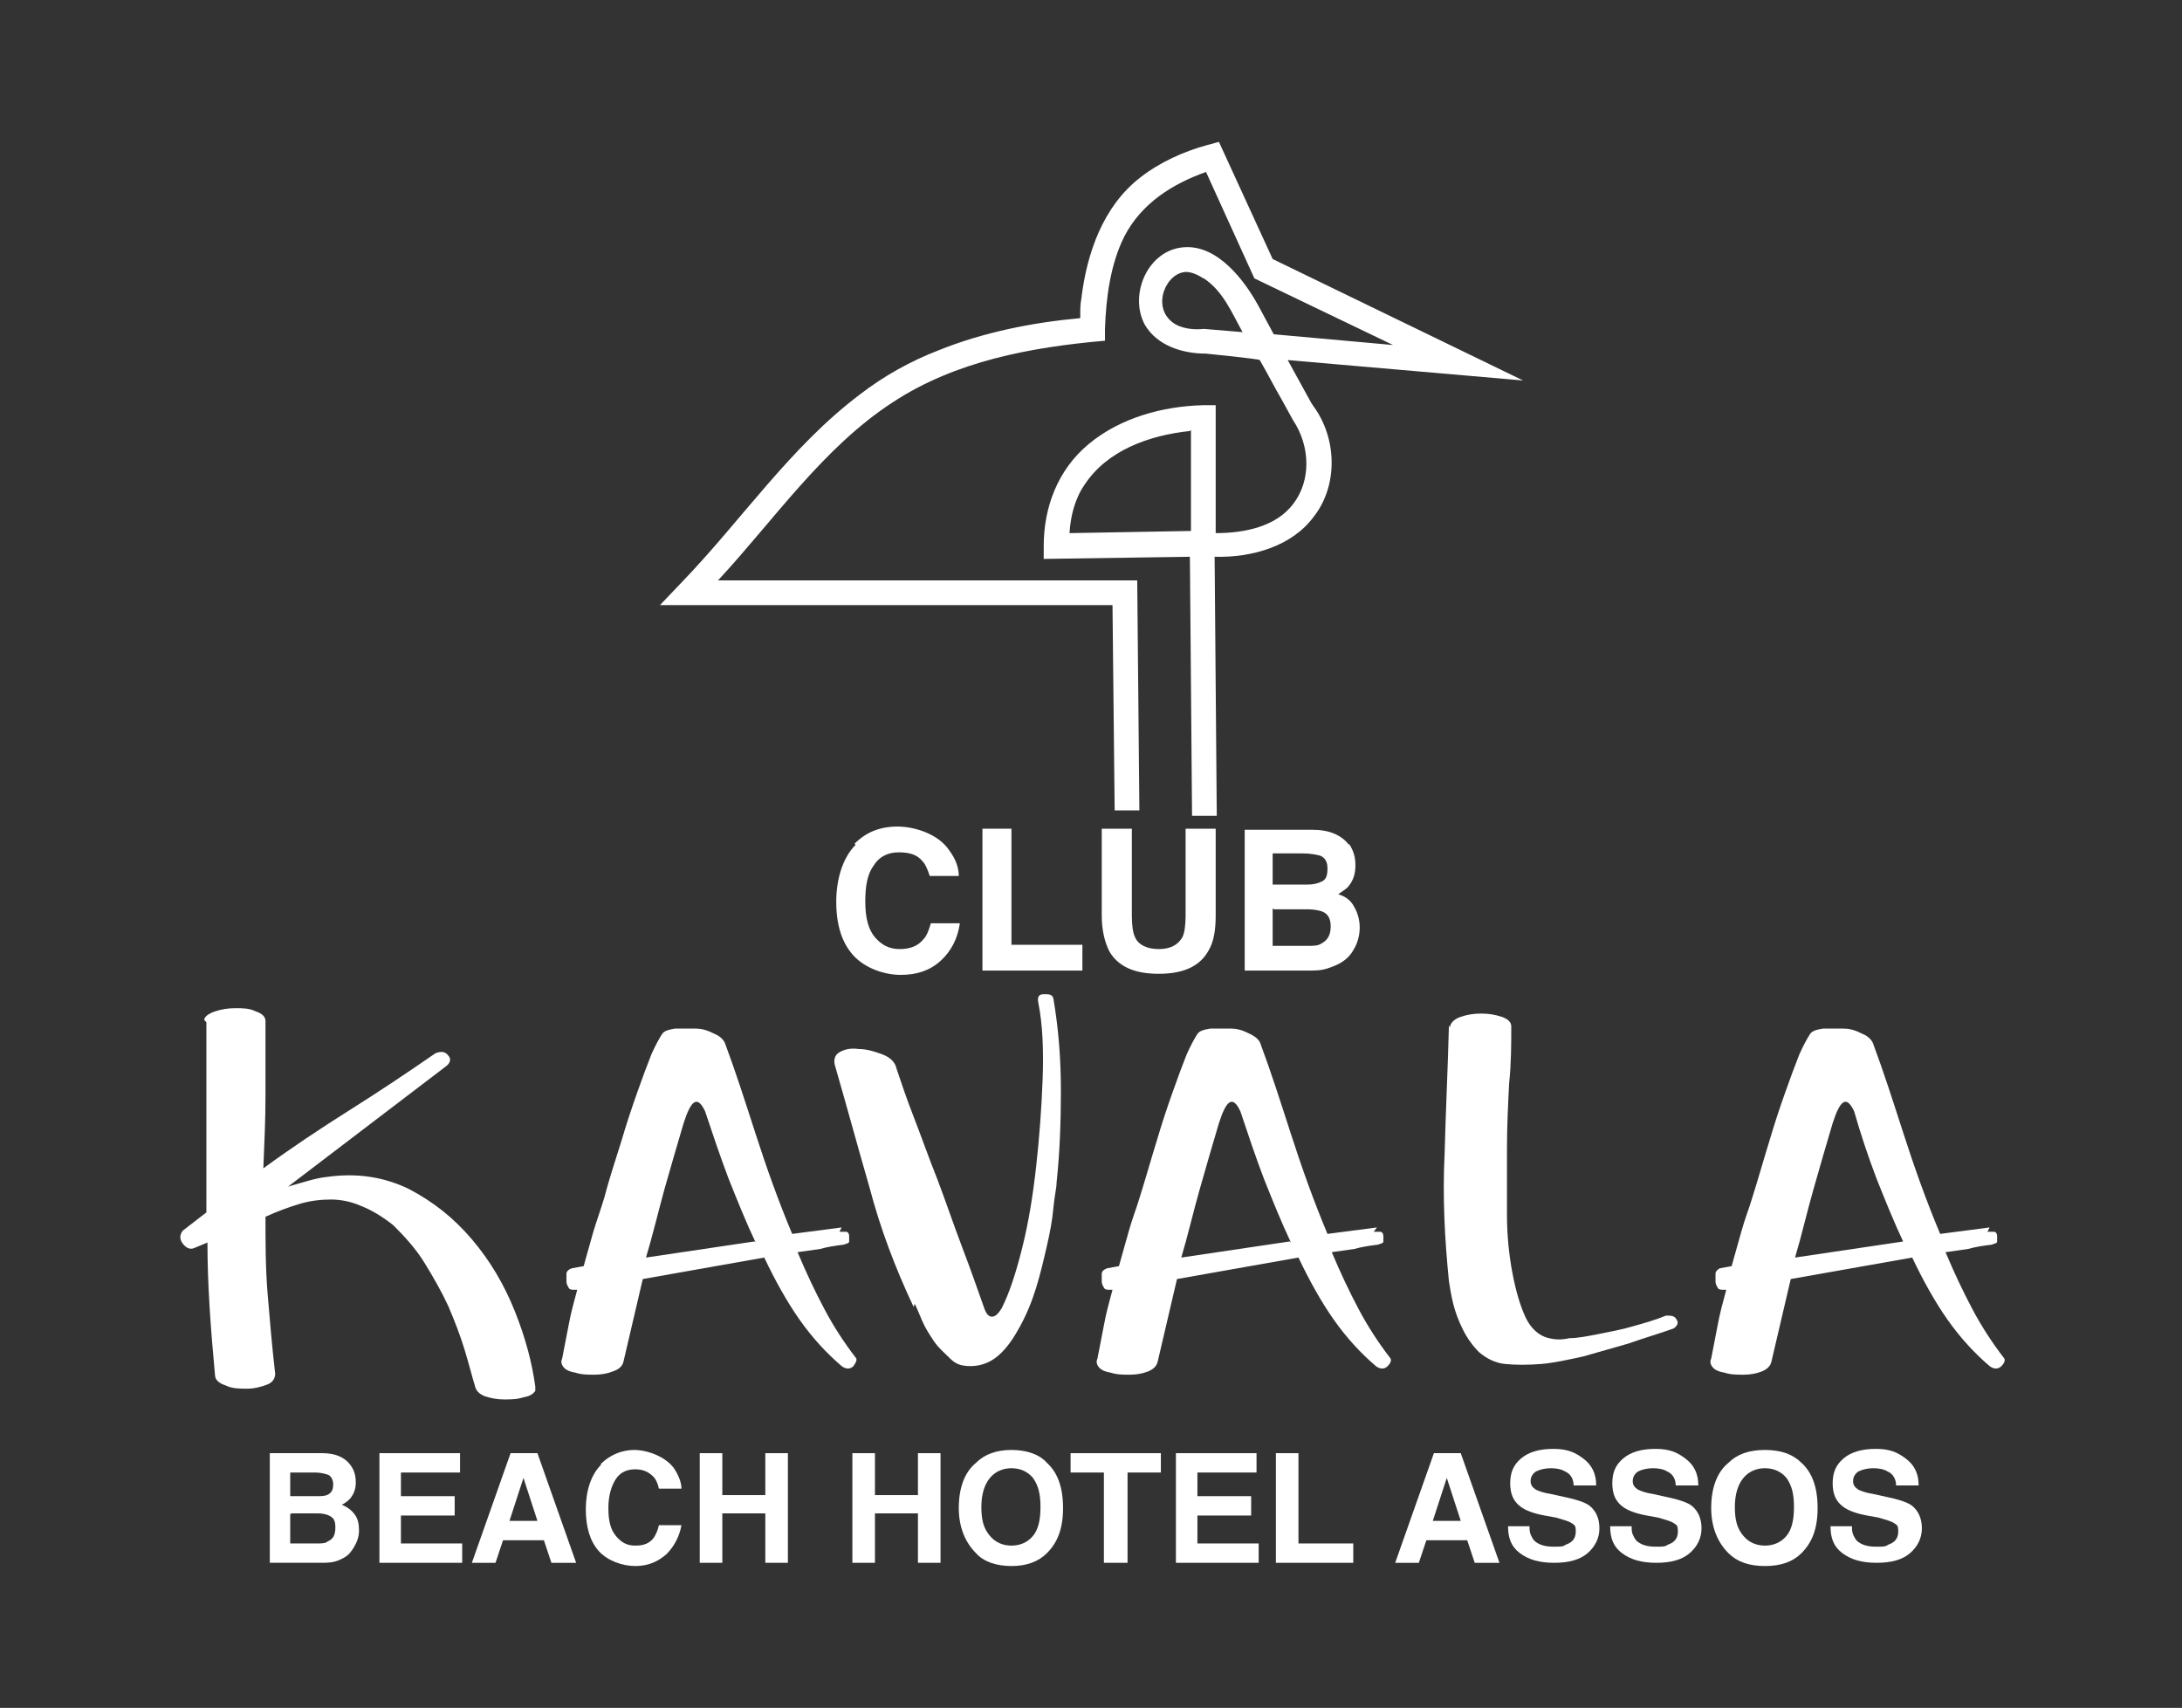 <svg xmlns="http://www.w3.org/2000/svg" id="katman_1" viewBox="0 0 203 158.9"><rect x="0" y="0" width="203" height="158.9" fill="#333333" stroke="none"/><defs><style>      .st0 {        fill: #fff;      }    </style></defs><g><path class="st0" d="M19,94.9c0-.3.4-.6,1-.8.6-.2,1.2-.3,1.9-.3s1.3,0,1.9.3c.6.2.9.5.9.9,0,2.4,0,4.7,0,6.9,0,2.2-.1,4.5-.2,6.8,2.6-1.9,5.3-3.7,8-5.4s5.4-3.5,8-5.3c.5-.2.9-.2,1.2.2.3.3.2.7-.2,1l-14.7,11.2c1.4-.4,2.6-.8,3.6-.9,2.8-.4,5.3,0,7.6,1.1,2.3,1.2,4.2,2.7,5.9,4.7,1.7,2,3,4.2,4,6.7s1.6,4.8,1.9,7v.2s0,0,0,.1c0,0,0,0,0,.1-.2.3-.5.5-1.1.6-.6.2-1.2.2-1.8.2-.6,0-1.2-.1-1.8-.3-.5-.2-.8-.5-.9-.9-.3-1-.6-2.2-1-3.5-.4-1.3-.9-2.6-1.5-4-.6-1.3-1.4-2.7-2.2-4-.8-1.3-1.8-2.4-2.9-3.5-1-.8-2-1.4-3-1.8-.9-.4-1.9-.6-2.8-.6s-1.9.1-2.9.4-2.1.7-3.2,1.2c0,2.4,0,4.8.2,7.2s.4,4.8.7,7.4c0,.4-.2.8-.7,1s-1.2.4-1.9.4c-.7,0-1.4,0-2-.3-.6-.2-1-.5-1-1-.4-4.3-.7-8.4-.7-12.3l-1.2.5c-.4.2-.8,0-1.1-.4-.3-.4-.3-.8,0-1.2l2.2-1.7c0-2.9,0-5.8,0-8.7s0-5.9,0-9h0Z"></path><path class="st0" d="M70.3,115.6c-.9-1.9-1.7-3.9-2.5-5.9-.8-2.1-1.5-4.2-2.2-6.3-.7-1.5-1.3-1.1-2,1.1-.6,2-1.2,4.1-1.8,6.2-.6,2.2-1.1,4.3-1.7,6.3l10.1-1.5h0ZM78.1,114.6c.2,0,.4,0,.6,0s.3.2.3.4,0,.3,0,.5-.3.2-.5.3c-.8.1-1.5.2-2.2.4-.7.1-1.4.2-2.1.3.8,1.9,1.6,3.6,2.5,5.3.9,1.7,1.9,3.2,2.9,4.5.2.2,0,.5-.2.8-.3.3-.7.3-1.1,0-1.4-1.2-2.7-2.6-3.9-4.3-1.2-1.7-2.3-3.7-3.3-5.8l-11.3,2-1.8,7.7c-.1.4-.4.7-1,.9-.5.2-1.1.3-1.7.3-.6,0-1.2,0-1.8-.2-.6-.1-1-.3-1.2-.7-.1-.2-.1-.4,0-.6.2-1,.4-2.1.6-3.1.2-1.1.5-2.2.8-3.3h-.2c-.3,0-.5,0-.6-.2-.1-.2-.2-.3-.2-.6,0-.2,0-.5,0-.7,0-.2.2-.4.5-.5l1.1-.2c.3-1.1.6-2.1.9-3.2.3-1,.7-2.1,1-3.1.5-1.9,1.1-3.7,1.6-5.3.5-1.7,1-3.2,1.5-4.6s.9-2.5,1.3-3.5c.4-.9.8-1.6,1-1.9.2-.3.6-.4,1.2-.5.6,0,1.2,0,1.9,0,.7,0,1.2.2,1.8.5.5.2.9.6,1,1,.9,2.4,1.8,5.2,2.8,8.3s2.1,6.2,3.4,9.3l4.6-.6h0Z"></path><path class="st0" d="M85,121.6c-1.7-3.6-3.1-7.3-4.1-11.1-1.1-3.8-2.1-7.5-3.2-11.3-.2-.6,0-1.1.4-1.3.5-.3,1.1-.4,1.8-.3.7,0,1.4.2,2.2.5s1.2.8,1.3,1.3c.4,1.2.9,2.7,1.6,4.5.7,1.8,1.4,3.8,2.2,5.8.8,2.1,1.5,4.2,2.3,6.3.8,2.1,1.5,4.1,2.1,5.8.2.5.4.7.7.7.3,0,.6-.3.9-.8.7-1.4,1.3-3.2,1.9-5.6s1-4.9,1.3-7.6.5-5.4.6-8.1,0-5.1-.4-7.1c-.1-.5,0-.8.5-.8s.8,0,.9.4c.5,2.9.7,5.8.7,8.6s-.1,5.7-.4,8.5c0,.5-.2,1.3-.3,2.4s-.3,2.2-.6,3.5-.6,2.6-1,3.9c-.4,1.3-.9,2.5-1.5,3.6-.6,1.1-1.2,2-2,2.7s-1.7,1-2.6,1-1.4-.2-1.9-.7-1.1-1-1.5-1.6c-.4-.6-.8-1.2-1.1-1.9s-.5-1.2-.7-1.6h0Z"></path><path class="st0" d="M120.1,115.6c-.9-1.9-1.7-3.9-2.5-5.9-.8-2.1-1.5-4.2-2.2-6.3-.7-1.5-1.3-1.1-2,1.1-.6,2-1.2,4.1-1.8,6.2s-1.1,4.3-1.7,6.3l10.1-1.5h0ZM127.8,114.6c.2,0,.4,0,.6,0s.3.2.3.4c0,.2,0,.3,0,.5s-.3.2-.5.3c-.8.1-1.5.2-2.2.4-.7.1-1.4.2-2.1.3.8,1.9,1.6,3.6,2.5,5.3.9,1.7,1.9,3.2,2.9,4.5.2.2.1.5-.2.8-.3.3-.7.3-1.1,0-1.4-1.2-2.7-2.6-3.9-4.3-1.2-1.7-2.3-3.7-3.3-5.8l-11.3,2-1.8,7.7c-.1.4-.4.7-.9.9-.5.2-1.1.3-1.7.3-.6,0-1.2,0-1.8-.2-.6-.1-1-.3-1.2-.7-.1-.2-.1-.4,0-.6.2-1,.4-2.1.6-3.1.2-1.1.5-2.2.8-3.3h-.2c-.3,0-.5,0-.6-.2-.1-.2-.2-.3-.2-.6,0-.2,0-.5,0-.7,0-.2.2-.4.5-.5l1.1-.2c.3-1.1.6-2.1.9-3.2s.7-2.1,1-3.1c.6-1.9,1.1-3.7,1.6-5.3.5-1.7,1-3.2,1.5-4.6s.9-2.5,1.3-3.5c.4-.9.8-1.6,1-1.9.2-.3.6-.4,1.2-.5.6,0,1.2,0,1.9,0s1.2.2,1.8.5.9.6,1,1c.9,2.4,1.8,5.2,2.8,8.3s2.1,6.2,3.4,9.3l4.6-.6h0Z"></path><path class="st0" d="M134.9,95.6c0-.4.4-.8,1-1,.6-.2,1.2-.3,1.9-.3s1.3.1,1.9.3c.6.2.9.5.9.9,0,1.6,0,3.4-.2,5.3-.1,2-.2,4-.2,6.1,0,2.1,0,4.1,0,6.1,0,2,.2,3.8.5,5.4.3,1.6.7,3,1.2,4.1s1.3,1.8,2.2,2c.4.1,1.1.2,1.9,0,.8,0,1.8-.2,2.8-.4,1-.2,2.1-.4,3.1-.7,1.1-.3,2.1-.6,3.1-1,.5,0,.8,0,1,.4.2.3,0,.6-.3.8-1.4.5-2.8.9-4.2,1.4-1.4.4-2.8.8-4.2,1.2-1.4.3-2.7.6-3.9.7-1.2.1-2.4.1-3.4,0-.9-.1-1.7-.5-2.4-1.1-.6-.6-1.1-1.3-1.5-2.1-.4-.8-.7-1.6-.9-2.4s-.3-1.5-.4-2.1c-.4-4-.6-7.9-.4-11.9.1-3.9.3-7.9.4-11.9h0Z"></path><path class="st0" d="M177.1,115.6c-.9-1.9-1.7-3.9-2.5-5.9-.8-2.1-1.5-4.2-2.1-6.3-.7-1.5-1.3-1.1-2,1.1-.6,2-1.2,4.1-1.8,6.2s-1.1,4.3-1.7,6.3l10.1-1.5h0ZM184.9,114.6c.2,0,.4,0,.6,0s.3.2.3.4,0,.3,0,.5-.3.2-.5.3c-.8.1-1.5.2-2.2.4-.7.1-1.4.2-2.1.3.8,1.9,1.6,3.6,2.5,5.3.9,1.7,1.9,3.2,2.9,4.5.2.2.1.5-.2.8-.3.3-.7.3-1.1,0-1.4-1.2-2.7-2.6-3.9-4.3-1.2-1.7-2.3-3.7-3.3-5.8l-11.3,2-1.8,7.7c-.1.4-.4.7-.9.9-.5.2-1.1.3-1.7.3-.6,0-1.2,0-1.8-.2-.6-.1-1-.3-1.2-.7-.1-.2-.1-.4,0-.6.2-1,.4-2.1.6-3.1.2-1.1.5-2.2.8-3.3h-.2c-.3,0-.5,0-.6-.2-.1-.2-.2-.3-.2-.6,0-.2,0-.5,0-.7,0-.2.2-.4.4-.5l1.1-.2c.3-1.1.6-2.1.9-3.2s.7-2.1,1-3.1c.6-1.9,1.1-3.7,1.6-5.3.5-1.7,1-3.2,1.5-4.6s.9-2.5,1.3-3.5c.4-.9.8-1.6,1-1.9.2-.3.6-.4,1.2-.5.6,0,1.2,0,1.9,0s1.2.2,1.8.5c.5.2.9.6,1,1,.9,2.4,1.8,5.2,2.8,8.3,1,3.1,2.1,6.2,3.4,9.3l4.6-.6h0Z"></path></g><path class="st0" d="M110.4,25.3c-1.9,0-3.3,3.2-1.3,4.7.8.6,2,.7,2.9.6l3.6.3c-1-1.8-1.8-3.8-3.6-5,0,0-.1,0-.2-.1-.5-.3-1-.5-1.5-.5h0ZM110.7,40.1c-3.8.4-7.7,1.8-9.8,5-.9,1.3-1.3,2.9-1.4,4.5l11.3-.2v-9.4h0ZM113.1,49.6c2.7,0,5.6-.6,7.2-2.7,1.7-2.2,1.6-5.4,0-7.8-.4-.7-.7-1.3-1.1-2-.7-1.2-1.3-2.4-2-3.6h0c0-.1-5-.6-5-.6-2.3,0-4.6-.8-5.7-2.7-1.5-2.8.3-7,3.7-7.2,3.1-.2,5.6,3.1,6.9,5.5.5.9.9,1.7,1.4,2.6h0c0,0,11.1,1,11.1,1l-12.9-6.2-4.5-9.9c-3.1,1.1-6,2.9-7.6,6-1.3,2.6-1.7,5.7-1.8,8.6v1.1c-6.9.6-13.9,1.9-19.7,5.7-6.5,4.2-11.1,11-16.3,16.6h0c0,0,39,0,39,0l.2,21.4h-2.3l-.2-19.1h-42.1l2-2.1c5.6-5.8,10.1-12.6,16.6-17.5,2.2-1.7,4.7-3.1,7.3-4.1,4.2-1.7,8.8-2.6,13.2-3h0c0-.1,0-.2,0-.3,0-.5,0-1,.1-1.5.5-4.2,2-8.6,5.5-11.3,1.8-1.4,4-2.4,6.2-3l1.1-.3,5,10.9,23.3,11.3-21.9-1.9c.7,1.3,1.5,2.7,2.2,4l.2.3c2.2,3,2.3,7.4,0,10.3-2,2.7-5.7,3.8-9.2,3.7l.2,24.1h-2.3l-.2-24.1-13.6.2v-1.2c0-3.6,1.3-7.1,4.2-9.5,2.9-2.4,6.8-3.5,10.6-3.6h1.2v11.8h0Z"></path><g><path class="st0" d="M79.5,78.5c1.1-1.1,2.4-1.6,4-1.6s3.8.7,4.8,2.2c.6.8.9,1.6.9,2.4h-2.7c-.2-.6-.4-1.1-.7-1.4-.5-.6-1.2-.8-2.2-.8s-1.8.4-2.3,1.2c-.6.8-.8,1.9-.8,3.4s.3,2.6.9,3.3c.6.7,1.3,1.1,2.3,1.1s1.7-.3,2.2-.9c.3-.3.5-.8.7-1.5h2.7c-.2,1.4-.8,2.6-1.8,3.5-1,.9-2.2,1.3-3.7,1.3s-3.3-.6-4.4-1.8c-1.1-1.2-1.6-2.9-1.6-5s.6-4.1,1.8-5.3h0Z"></path><path class="st0" d="M91.4,77.1h2.7v10.8h6.6v2.4h-9.3v-13.1h0Z"></path><path class="st0" d="M102.5,77.1h2.8v8.1c0,.9.1,1.6.3,2,.3.7,1.1,1.1,2.2,1.1s1.8-.4,2.2-1.1c.2-.4.3-1.1.3-2v-8.1h2.8v8.1c0,1.4-.2,2.5-.7,3.3-.8,1.4-2.3,2.1-4.6,2.1s-3.8-.7-4.6-2.1c-.4-.8-.7-1.9-.7-3.3v-8.1h0Z"></path><path class="st0" d="M125.5,78.5c.4.6.6,1.2.6,2s-.2,1.4-.6,1.9c-.2.3-.6.5-1,.8.7.2,1.2.6,1.5,1.2.3.5.5,1.2.5,1.9s-.2,1.5-.6,2.1c-.2.4-.6.8-.9,1-.4.3-.9.5-1.5.7s-1.2.2-1.8.2h-5.9v-13.1h6.3c1.6,0,2.7.5,3.4,1.4h0ZM118.4,79.4v2.9h3.2c.6,0,1-.1,1.4-.3s.5-.6.5-1.2-.2-1-.7-1.2c-.4-.1-.9-.2-1.6-.2h-2.9,0ZM118.4,84.5v3.5h3.2c.6,0,1,0,1.3-.2.6-.3.9-.8.9-1.6s-.3-1.2-.8-1.4c-.3-.1-.8-.2-1.3-.2,0,0-3.2,0-3.2,0Z"></path></g><g><path class="st0" d="M32.6,136.3c.3.4.5.9.5,1.6s-.2,1.1-.5,1.5c-.2.2-.4.4-.8.6.5.2.9.5,1.2.9.3.4.4.9.4,1.5s-.2,1.1-.5,1.6c-.2.3-.4.6-.7.8-.3.2-.7.4-1.1.5s-.9.1-1.4.1h-4.6v-10.2h4.9c1.2,0,2.1.4,2.6,1.1h0ZM27,137v2.2h2.5c.4,0,.8,0,1.1-.2s.4-.5.4-.9-.2-.8-.5-.9c-.3-.1-.7-.2-1.2-.2h-2.2,0ZM27,140.9v2.7h2.5c.4,0,.8,0,1-.2.5-.2.7-.6.7-1.3s-.2-.9-.6-1.1c-.2-.1-.6-.2-1-.2h-2.5Z"></path><path class="st0" d="M42.7,137h-5.4v2.2h5v1.8h-5v2.6h5.7v1.8h-7.7v-10.2h7.5v1.8h0Z"></path><path class="st0" d="M47.6,135.2h2.4l3.6,10.2h-2.3l-.7-2.1h-3.8l-.7,2.1h-2.2s3.6-10.2,3.6-10.2ZM47.4,141.5h2.6l-1.3-4-1.3,4Z"></path><path class="st0" d="M55.9,136.2c.8-.8,1.9-1.3,3.1-1.3s2.9.6,3.7,1.7c.4.6.7,1.3.7,1.9h-2.1c-.1-.5-.3-.9-.5-1.1-.4-.4-.9-.7-1.7-.7s-1.4.3-1.8.9-.7,1.5-.7,2.7.2,2,.7,2.6,1,.9,1.8.9,1.3-.2,1.7-.7c.2-.3.4-.7.5-1.2h2.1c-.2,1.1-.7,2-1.4,2.7-.8.7-1.7,1.1-2.9,1.1s-2.6-.5-3.4-1.4c-.8-.9-1.2-2.2-1.2-3.9s.5-3.2,1.4-4.1h0Z"></path><path class="st0" d="M65.1,145.4v-10.2h2.1v3.9h4v-3.9h2.1v10.2h-2.1v-4.6h-4v4.6h-2.1Z"></path><path class="st0" d="M79.3,145.4v-10.2h2.1v3.9h4v-3.9h2.1v10.2h-2.1v-4.6h-4v4.6h-2.1Z"></path><path class="st0" d="M97.4,144.5c-.8.8-1.9,1.2-3.3,1.2s-2.6-.4-3.3-1.2c-1-1-1.6-2.4-1.6-4.2s.5-3.3,1.6-4.2c.8-.8,1.9-1.2,3.3-1.2s2.6.4,3.3,1.2c1,.9,1.5,2.3,1.5,4.2s-.5,3.2-1.5,4.2ZM96.1,142.9c.5-.6.7-1.5.7-2.7s-.2-2-.7-2.7c-.5-.6-1.2-.9-2-.9s-1.5.3-2,.9-.8,1.5-.8,2.7.2,2,.8,2.7c.5.6,1.2.9,2,.9s1.5-.3,2-.9h0Z"></path><path class="st0" d="M108,135.2v1.8h-3.1v8.4h-2.2v-8.4h-3.1v-1.8h8.3Z"></path><path class="st0" d="M116.8,137h-5.4v2.2h5v1.8h-5v2.6h5.7v1.8h-7.7v-10.2h7.5v1.8h0Z"></path><path class="st0" d="M118.7,135.2h2.1v8.4h5.1v1.8h-7.2v-10.2h0Z"></path><path class="st0" d="M133.5,135.2h2.4l3.6,10.2h-2.3l-.7-2.1h-3.8l-.7,2.1h-2.2l3.6-10.2h0ZM133.3,141.5h2.6l-1.3-4-1.3,4Z"></path><path class="st0" d="M142.3,142.2c0,.5.2.8.4,1.1.4.4,1,.6,1.8.6s.9,0,1.2-.2c.6-.2.9-.6.9-1.2s-.1-.6-.4-.8-.8-.3-1.4-.5l-1.1-.2c-1.1-.2-1.8-.5-2.2-.8-.7-.5-1-1.2-1-2.2s.3-1.7,1-2.3c.7-.6,1.7-.9,3-.9s2,.3,2.8.9c.8.6,1.2,1.4,1.2,2.5h-2.1c0-.6-.3-1.1-.8-1.3-.3-.2-.8-.3-1.3-.3s-1,.1-1.4.3c-.3.2-.5.5-.5.9s.2.6.5.8c.2.1.7.3,1.4.4l1.8.4c.8.2,1.4.4,1.8.7.6.5.9,1.2.9,2.1s-.4,1.7-1.1,2.3c-.7.6-1.7.9-3.1.9s-2.4-.3-3.2-.9-1.1-1.4-1.1-2.5h2,0Z"></path><path class="st0" d="M151.8,142.2c0,.5.2.8.4,1.1.4.4,1,.6,1.8.6s.9,0,1.2-.2c.6-.2.9-.6.9-1.2s-.1-.6-.4-.8-.8-.3-1.4-.5l-1.1-.2c-1.1-.2-1.8-.5-2.2-.8-.7-.5-1-1.2-1-2.2s.3-1.7,1-2.3c.7-.6,1.7-.9,3-.9s2,.3,2.8.9c.8.6,1.2,1.4,1.2,2.5h-2.1c0-.6-.3-1.1-.8-1.3-.3-.2-.8-.3-1.3-.3s-1,.1-1.4.3c-.3.2-.5.5-.5.9s.2.6.5.8c.2.1.7.3,1.4.4l1.8.4c.8.2,1.4.4,1.8.7.6.5.9,1.2.9,2.1s-.4,1.7-1.1,2.3c-.7.6-1.7.9-3.1.9s-2.4-.3-3.2-.9-1.1-1.4-1.1-2.5h2,0Z"></path><path class="st0" d="M167.6,144.5c-.8.8-1.9,1.2-3.4,1.2s-2.6-.4-3.4-1.2c-1-1-1.6-2.4-1.6-4.2s.5-3.3,1.6-4.2c.8-.8,1.9-1.2,3.4-1.2s2.6.4,3.4,1.2c1,.9,1.5,2.3,1.5,4.2s-.5,3.2-1.5,4.2ZM166.2,142.9c.5-.6.7-1.5.7-2.7s-.2-2-.7-2.7c-.5-.6-1.2-.9-2-.9s-1.5.3-2,.9-.8,1.5-.8,2.7.2,2,.8,2.7c.5.6,1.2.9,2,.9s1.5-.3,2-.9h0Z"></path><path class="st0" d="M172.3,142.2c0,.5.2.8.4,1.1.4.4,1,.6,1.8.6s.9,0,1.2-.2c.6-.2.9-.6.9-1.2s-.1-.6-.4-.8-.8-.3-1.4-.5l-1.1-.2c-1.1-.2-1.8-.5-2.2-.8-.7-.5-1-1.2-1-2.2s.3-1.7,1-2.3c.7-.6,1.7-.9,3-.9s2,.3,2.8.9c.8.6,1.2,1.4,1.2,2.5h-2.1c0-.6-.3-1.1-.8-1.3-.3-.2-.8-.3-1.3-.3s-1,.1-1.4.3c-.3.2-.5.5-.5.9s.2.6.5.8c.2.1.7.3,1.4.4l1.8.4c.8.2,1.4.4,1.8.7.6.5.9,1.2.9,2.1s-.4,1.7-1.1,2.3c-.7.6-1.7.9-3.1.9s-2.4-.3-3.2-.9-1.1-1.4-1.1-2.5h2,0Z"></path></g></svg>